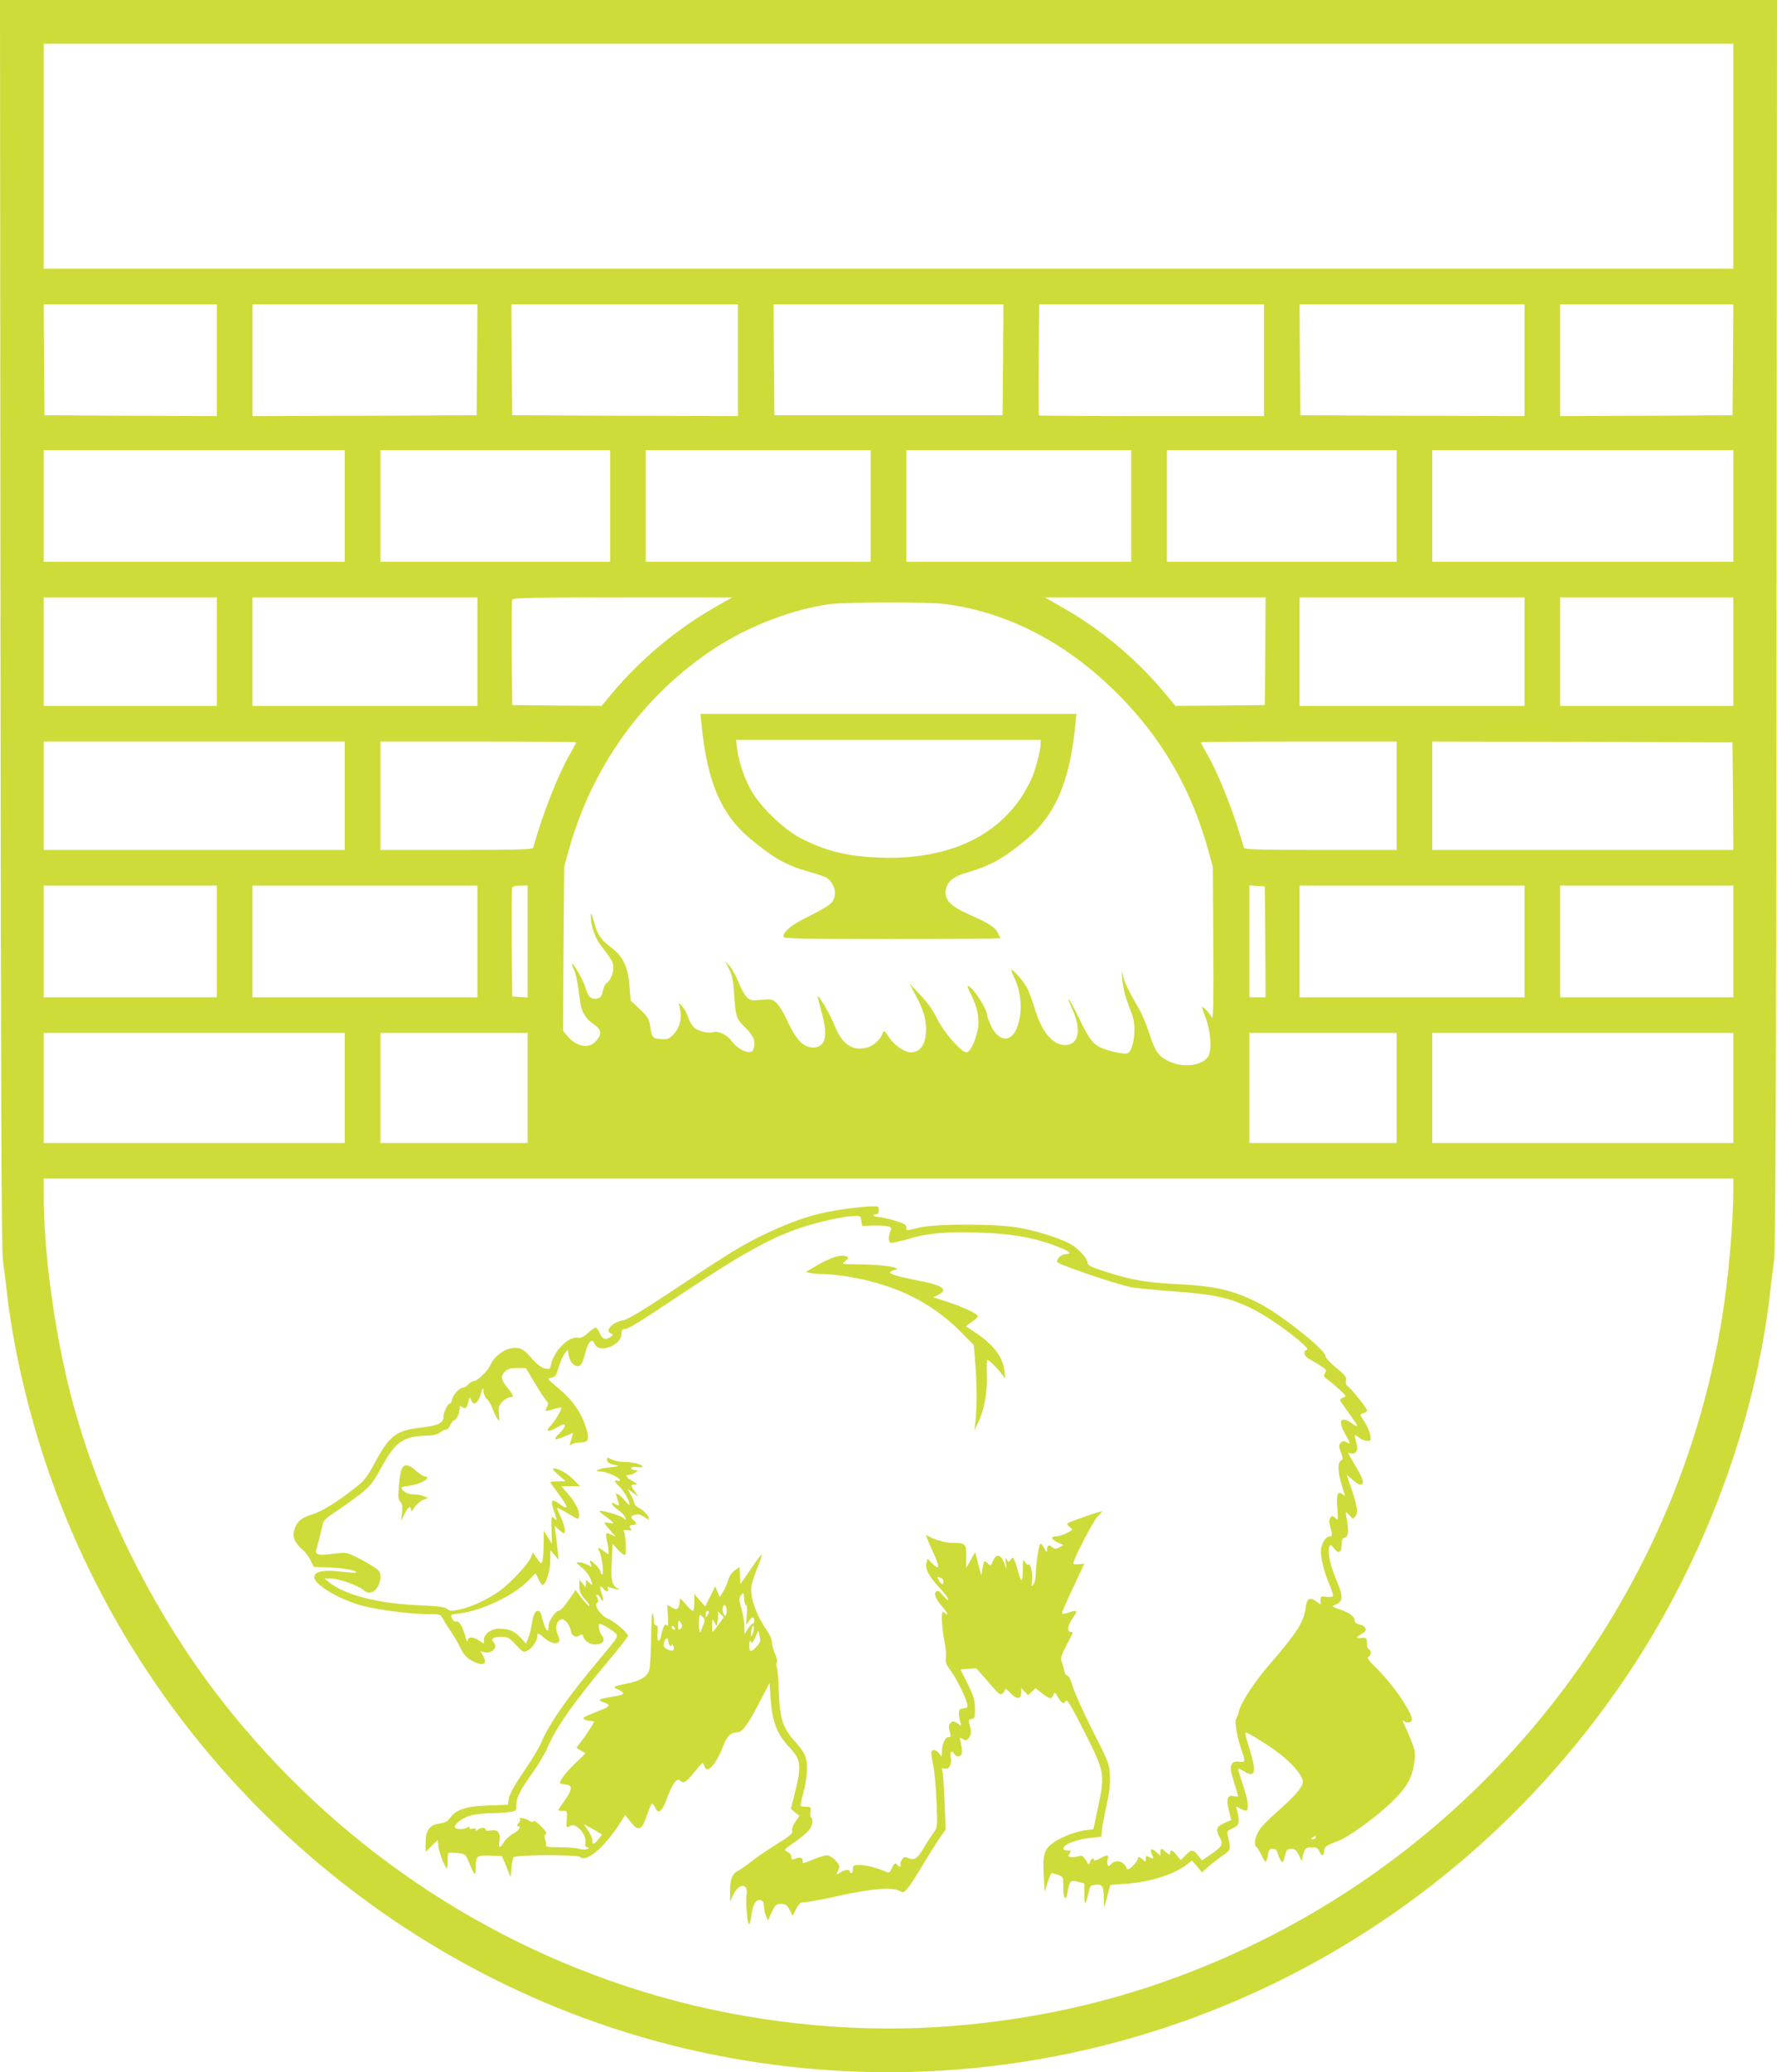 <?xml version="1.0" standalone="no"?>
<!DOCTYPE svg PUBLIC "-//W3C//DTD SVG 20010904//EN"
 "http://www.w3.org/TR/2001/REC-SVG-20010904/DTD/svg10.dtd">
<svg version="1.0" xmlns="http://www.w3.org/2000/svg"
 width="1098pt" height="1280pt" viewBox="0 0 1098 1280"
 preserveAspectRatio="xMidYMid meet">
<g transform="translate(0,1280) scale(0.1,-0.1)"
fill="#cddc39" stroke="none">
<path d="M3 8953 c2 -2877 6 -3871 15 -3938 7 -49 17 -133 23 -185 37 -330
121 -705 239 -1060 617 -1858 2205 -3270 4115 -3659 2180 -444 4400 472 5653
2332 479 710 800 1570 891 2387 6 52 16 136 23 185 9 67 13 1061 15 3938 l3
3847 -5490 0 -5490 0 3 -3847z m10707 2882 l0 -695 -5220 0 -5220 0 0 695 0
695 5220 0 5220 0 0 -695z m-9370 -1260 l0 -345 -532 2 -533 3 -3 343 -2 342
535 0 535 0 0 -345z m1608 3 l-3 -343 -692 -3 -693 -2 0 345 0 345 695 0 695
0 -2 -342z m1612 -3 l0 -345 -697 2 -698 3 -3 343 -2 342 700 0 700 0 0 -345z
m1638 3 l-3 -343 -705 0 -705 0 -3 343 -2 342 710 0 710 0 -2 -342z m1612 -3
l0 -345 -693 0 c-382 0 -696 2 -698 4 -2 2 -3 158 -1 345 l3 341 694 0 695 0
0 -345z m1610 0 l0 -345 -692 2 -693 3 -3 343 -2 342 695 0 695 0 0 -345z
m1288 3 l-3 -343 -532 -3 -533 -2 0 345 0 345 535 0 535 0 -2 -342z m-8578
-903 l0 -345 -930 0 -930 0 0 345 0 345 930 0 930 0 0 -345z m1640 0 l0 -345
-710 0 -710 0 0 345 0 345 710 0 710 0 0 -345z m1610 0 l0 -345 -695 0 -695 0
0 345 0 345 695 0 695 0 0 -345z m1610 0 l0 -345 -695 0 -695 0 0 345 0 345
695 0 695 0 0 -345z m1640 0 l0 -345 -710 0 -710 0 0 345 0 345 710 0 710 0 0
-345z m2080 0 l0 -345 -930 0 -930 0 0 345 0 345 930 0 930 0 0 -345z m-9370
-900 l0 -335 -535 0 -535 0 0 335 0 335 535 0 535 0 0 -335z m1610 0 l0 -335
-695 0 -695 0 0 335 0 335 695 0 695 0 0 -335z m1464 272 c-236 -135 -461
-324 -637 -535 l-60 -72 -276 2 -276 3 -3 320 c-1 176 0 325 3 332 3 10 147
13 682 13 l677 0 -110 -63z m3404 -269 l-3 -333 -276 -3 -276 -2 -60 72 c-176
213 -397 399 -637 535 l-110 63 682 0 682 0 -2 -332z m1602 -3 l0 -335 -695 0
-695 0 0 335 0 335 695 0 695 0 0 -335z m1290 0 l0 -335 -535 0 -535 0 0 335
0 335 535 0 535 0 0 -335z m-4880 295 c388 -47 759 -238 1075 -555 274 -273
459 -593 563 -975 l26 -95 3 -475 c2 -359 0 -470 -8 -455 -15 26 -51 65 -60
65 -3 0 5 -28 19 -62 33 -83 42 -206 17 -244 -37 -57 -152 -72 -241 -30 -65
30 -87 61 -124 177 -17 52 -43 114 -57 139 -68 117 -88 158 -100 200 l-13 45
6 -64 c6 -59 18 -102 60 -211 28 -75 10 -221 -30 -236 -21 -8 -124 15 -168 37
-49 25 -68 52 -134 186 -56 117 -87 155 -37 47 58 -126 38 -219 -46 -219 -77
0 -144 80 -187 224 -15 47 -35 104 -46 126 -19 38 -85 115 -99 115 -3 0 5 -21
17 -47 49 -99 54 -229 14 -320 -37 -85 -111 -75 -156 20 -13 29 -24 57 -24 64
0 41 -93 183 -120 183 -4 0 6 -25 21 -55 40 -79 53 -153 40 -217 -18 -79 -47
-138 -69 -138 -33 0 -143 127 -183 210 -24 50 -59 99 -103 145 l-66 70 34 -65
c50 -93 67 -146 68 -215 1 -91 -33 -145 -94 -145 -39 0 -101 43 -135 93 -27
41 -32 45 -38 27 -12 -38 -56 -80 -96 -90 -91 -25 -156 19 -202 135 -25 65
-97 189 -104 181 -2 -2 8 -43 22 -91 43 -150 27 -225 -49 -225 -63 0 -107 46
-165 172 -22 49 -51 94 -67 107 -25 20 -35 21 -92 15 -57 -6 -65 -4 -87 16
-13 13 -36 53 -50 89 -14 37 -39 83 -55 102 l-30 34 25 -50 c18 -36 26 -73 30
-135 11 -168 12 -169 71 -228 54 -55 66 -88 48 -136 -14 -35 -94 -2 -135 56
-25 35 -81 62 -110 53 -33 -11 -96 5 -122 30 -13 14 -29 41 -35 62 -7 21 -23
52 -38 68 -19 22 -24 25 -19 10 23 -72 10 -141 -36 -187 -25 -25 -35 -29 -76
-26 -52 3 -56 8 -68 93 -5 32 -18 51 -62 92 l-56 52 -8 97 c-10 116 -39 175
-113 232 -66 50 -84 77 -106 158 -16 58 -19 63 -19 33 -1 -54 25 -131 61 -178
71 -92 78 -105 78 -138 0 -37 -23 -89 -42 -95 -7 -3 -17 -24 -23 -49 -9 -37
-15 -44 -39 -47 -37 -5 -52 11 -69 69 -14 46 -75 154 -83 146 -2 -2 3 -18 12
-35 14 -29 24 -83 39 -202 7 -58 34 -103 84 -137 48 -33 52 -59 15 -102 -43
-52 -121 -38 -178 30 l-27 32 3 506 4 506 26 95 c143 522 459 962 900 1253
214 141 492 247 723 276 100 12 594 13 695 1z m-3700 -1185 l0 -335 -930 0
-930 0 0 335 0 335 930 0 930 0 0 -335z m1430 330 c0 -3 -18 -38 -41 -78 -74
-130 -162 -354 -225 -574 -3 -10 -106 -13 -474 -13 l-470 0 0 335 0 335 605 0
c333 0 605 -2 605 -5z m5070 -330 l0 -335 -470 0 c-368 0 -471 3 -474 13 -61
215 -149 441 -225 575 -23 39 -41 74 -41 77 0 3 272 5 605 5 l605 0 0 -335z
m2078 -2 l2 -333 -930 0 -930 0 0 335 0 335 928 -2 927 -3 3 -332z m-9368
-898 l0 -345 -535 0 -535 0 0 345 0 345 535 0 535 0 0 -345z m1610 0 l0 -345
-695 0 -695 0 0 345 0 345 695 0 695 0 0 -345z m310 -1 l0 -345 -47 3 -48 3
-3 330 c-1 181 0 336 3 342 2 8 23 13 50 13 l45 0 0 -346z m4558 -1 l2 -343
-50 0 -50 0 0 346 0 345 48 -3 47 -3 3 -342z m1602 2 l0 -345 -695 0 -695 0 0
345 0 345 695 0 695 0 0 -345z m1290 0 l0 -345 -535 0 -535 0 0 345 0 345 535
0 535 0 0 -345z m-8580 -905 l0 -340 -930 0 -930 0 0 340 0 340 930 0 930 0 0
-340z m1130 0 l0 -340 -455 0 -455 0 0 340 0 340 455 0 455 0 0 -340z m5370 0
l0 -340 -455 0 -455 0 0 340 0 340 455 0 455 0 0 -340z m2080 0 l0 -340 -930
0 -930 0 0 340 0 340 930 0 930 0 0 -340z m0 -637 c0 -200 -31 -549 -71 -792
-272 -1670 -1360 -3122 -2894 -3862 -618 -298 -1251 -464 -1943 -509 -565 -37
-1177 30 -1737 191 -1062 305 -2000 939 -2690 1819 -462 590 -818 1337 -974
2045 -82 370 -131 779 -131 1084 l0 101 5220 0 5220 0 0 -77z"/>
<path d="M4335 8323 c34 -351 121 -555 302 -705 147 -121 219 -162 363 -203
52 -14 102 -32 110 -38 52 -39 64 -106 29 -152 -13 -15 -71 -51 -136 -82 -109
-53 -163 -96 -163 -129 0 -12 97 -14 670 -14 369 0 670 2 670 5 0 4 -7 19 -15
35 -16 32 -64 62 -165 106 -129 56 -170 98 -155 163 10 47 50 79 129 101 147
43 231 90 369 206 180 153 268 359 302 712 l6 62 -1161 0 -1162 0 7 -67z
m2095 -115 c-1 -49 -31 -164 -60 -226 -153 -328 -486 -497 -940 -479 -200 8
-330 41 -485 121 -92 47 -226 172 -290 271 -45 69 -91 195 -100 278 l-7 57
941 0 941 0 0 -22z"/>
<path d="M5240 5335 c-183 -24 -312 -63 -499 -151 -147 -69 -225 -117 -570
-346 -203 -135 -295 -190 -323 -194 -66 -11 -114 -65 -72 -81 15 -6 15 -8 -2
-20 -31 -22 -53 -16 -68 22 -8 19 -20 35 -25 35 -6 0 -28 -15 -49 -34 -27 -25
-44 -33 -62 -29 -56 10 -147 -81 -165 -164 -6 -30 -9 -32 -37 -26 -18 4 -46
23 -67 46 -56 63 -71 75 -98 80 -61 12 -142 -37 -172 -103 -18 -40 -80 -100
-103 -100 -8 0 -23 -9 -33 -20 -10 -11 -24 -20 -30 -20 -23 0 -63 -40 -70 -70
-4 -17 -11 -30 -16 -30 -13 0 -39 -55 -39 -83 0 -37 -34 -53 -139 -65 -158
-19 -194 -47 -294 -234 -38 -70 -59 -96 -110 -136 -109 -87 -210 -149 -267
-166 -65 -18 -94 -42 -110 -91 -15 -46 -1 -83 49 -127 20 -17 43 -48 52 -69
l17 -37 103 -4 c90 -4 170 -20 158 -32 -2 -2 -43 1 -90 6 -104 13 -162 3 -167
-29 -7 -48 151 -143 303 -183 99 -25 294 -50 398 -50 77 0 78 0 95 -31 9 -18
31 -52 49 -78 18 -25 43 -70 57 -98 15 -33 37 -60 58 -73 73 -45 117 -35 84
20 l-18 31 25 -6 c48 -12 87 31 56 62 -19 19 0 33 47 33 41 0 49 -4 91 -49 46
-49 47 -49 75 -35 28 15 58 60 58 89 0 21 8 19 47 -15 34 -30 76 -39 88 -19 4
5 0 25 -9 44 -18 38 -9 81 20 92 21 8 53 -29 61 -70 7 -33 28 -45 54 -29 15 9
19 8 24 -9 11 -32 50 -52 90 -45 39 8 45 27 20 60 -14 19 -21 66 -10 66 14 0
82 -40 98 -58 18 -20 17 -23 -93 -154 -197 -233 -321 -411 -367 -524 -11 -28
-59 -108 -107 -177 -57 -84 -88 -140 -92 -166 l-6 -39 -122 -4 c-135 -4 -198
-25 -236 -78 -14 -20 -31 -29 -62 -33 -63 -8 -88 -42 -88 -117 l0 -58 38 37
37 36 3 -35 c3 -36 42 -140 53 -140 3 0 5 20 5 44 -1 24 2 47 5 50 3 3 28 3
56 0 50 -6 50 -6 73 -63 32 -78 40 -83 40 -26 0 73 5 76 89 73 l73 -3 27 -65
26 -65 5 55 c3 30 9 61 13 68 11 16 397 18 414 1 34 -34 145 59 233 193 l43
67 29 -37 c55 -69 73 -62 108 43 12 36 25 65 29 65 4 0 13 -12 20 -26 19 -42
41 -25 70 53 33 90 63 133 82 116 22 -22 36 -15 86 47 26 33 51 60 54 60 4 0
9 -9 12 -20 14 -53 73 12 117 129 22 59 46 81 90 81 27 0 70 61 138 195 l57
110 6 -90 c10 -151 39 -226 120 -311 70 -75 73 -111 27 -293 l-21 -84 26 -22
27 -21 -26 -37 c-15 -23 -23 -45 -19 -56 5 -15 -14 -31 -102 -86 -59 -37 -128
-84 -153 -105 -25 -20 -59 -44 -76 -53 -40 -21 -54 -55 -53 -130 l0 -62 22 45
c35 72 92 67 80 -6 -7 -42 6 -186 16 -179 5 2 11 28 14 56 8 65 29 99 57 92
15 -4 20 -14 20 -37 1 -17 6 -44 13 -60 l12 -28 24 51 c22 46 27 51 57 51 29
0 36 -6 53 -37 l19 -37 21 42 c18 35 26 42 51 42 17 0 115 18 218 41 201 44
327 54 371 29 23 -12 27 -10 51 19 15 17 55 80 90 139 35 59 81 133 103 164
l40 58 -6 162 c-4 90 -9 176 -13 192 -6 24 -4 28 9 23 29 -11 49 21 42 64 -7
40 6 53 23 23 5 -9 18 -14 28 -12 21 4 23 28 10 86 -8 32 -7 33 14 20 18 -11
23 -10 36 6 16 23 17 39 5 83 -8 28 -7 32 12 35 20 3 22 9 21 66 -1 53 -8 77
-45 152 l-44 88 49 4 49 3 56 -64 c90 -104 90 -104 107 -90 8 6 14 18 14 25 0
8 15 -3 33 -23 39 -42 67 -40 67 4 l0 27 21 -23 21 -22 24 22 23 22 39 -32
c47 -37 60 -38 71 -10 7 20 9 19 29 -15 23 -39 36 -45 49 -21 7 11 38 -42 113
-191 126 -249 129 -262 84 -470 l-28 -133 -51 -6 c-63 -9 -157 -46 -202 -81
-52 -39 -60 -72 -54 -194 l6 -105 18 58 c10 31 22 57 26 57 4 0 22 -5 40 -11
30 -11 31 -12 31 -74 0 -71 14 -94 25 -39 14 78 19 83 64 71 l41 -11 0 -65 c0
-75 7 -74 24 1 11 51 13 53 47 56 42 4 48 -8 50 -93 l1 -50 10 35 c5 19 13 51
19 71 l9 36 92 7 c159 11 307 59 388 124 l25 20 31 -36 31 -37 40 35 c21 19
61 50 87 68 45 31 48 35 43 70 -3 20 -8 47 -12 59 -6 18 -1 25 31 40 42 20 46
34 30 101 l-8 34 30 -16 c16 -8 32 -12 36 -9 13 14 5 74 -24 158 -16 49 -30
93 -30 98 0 5 16 -1 35 -13 72 -45 81 -7 35 139 -16 52 -28 97 -25 99 8 8 164
-90 231 -146 73 -60 124 -125 124 -157 0 -32 -43 -83 -151 -179 -53 -46 -106
-100 -117 -118 -28 -46 -36 -92 -19 -106 8 -7 22 -30 32 -52 10 -22 21 -40 25
-40 4 0 10 18 14 40 5 34 10 40 30 40 17 0 26 -7 31 -27 3 -14 12 -35 19 -45
12 -17 14 -15 25 27 10 40 14 45 39 45 23 0 32 -7 47 -37 l18 -38 7 31 c10 46
18 54 56 54 27 0 37 -5 46 -25 15 -32 26 -32 30 1 3 29 7 32 86 63 71 27 250
158 342 251 86 85 114 137 128 230 8 57 7 72 -13 126 -13 33 -33 80 -45 105
-12 24 -16 38 -9 32 17 -17 46 -17 52 0 12 35 -106 212 -215 320 -51 50 -64
69 -53 73 18 7 20 41 3 46 -7 3 -12 20 -12 39 -1 32 -3 34 -36 32 -36 -2 -35
2 16 33 25 15 11 43 -26 50 -19 4 -30 13 -30 24 0 25 -30 48 -91 69 -52 18
-53 19 -28 29 50 20 50 50 4 159 -36 83 -53 167 -41 199 6 16 10 15 30 -11 28
-35 46 -26 46 24 0 30 4 40 20 44 22 6 25 39 11 115 -9 48 -7 51 20 20 19 -23
19 -23 34 -3 18 23 13 56 -26 173 l-28 83 35 -30 c19 -17 41 -31 48 -31 29 0
22 31 -25 109 -27 45 -49 84 -49 86 0 2 8 1 18 -2 32 -8 47 22 33 66 -15 53
-14 55 15 32 15 -12 38 -21 52 -21 23 0 24 3 19 36 -3 20 -20 57 -36 83 -30
45 -30 46 -9 51 12 3 23 11 25 17 4 10 -103 143 -126 157 -4 3 -6 16 -4 30 4
20 -6 33 -61 78 -39 32 -66 61 -66 73 -2 39 -280 259 -412 326 -163 82 -268
106 -518 118 -182 10 -272 25 -432 77 -88 28 -108 39 -108 54 0 26 -54 86
-104 115 -58 34 -204 81 -316 101 -135 26 -524 26 -623 1 -83 -21 -77 -21 -77
3 0 15 -14 24 -69 40 -38 12 -85 22 -104 23 -33 2 -43 17 -11 17 8 0 14 10 14
25 0 23 -3 25 -47 24 -27 -1 -91 -7 -143 -14z m82 -77 c3 -29 6 -33 28 -30 42
5 121 3 142 -4 13 -4 17 -11 12 -22 -16 -38 -16 -72 -1 -78 8 -3 50 6 94 19
120 38 237 50 434 44 229 -6 380 -34 532 -99 53 -23 59 -32 20 -35 -27 -1 -56
-29 -50 -48 6 -16 345 -132 457 -156 25 -5 135 -16 245 -24 274 -20 364 -40
510 -113 121 -60 363 -243 330 -250 -27 -6 -17 -41 18 -58 17 -10 49 -28 69
-42 33 -21 36 -26 25 -44 -10 -17 -8 -22 18 -41 17 -12 49 -40 73 -61 41 -37
42 -41 23 -48 -12 -4 -21 -11 -21 -15 0 -5 25 -41 55 -82 30 -41 53 -76 51
-79 -3 -2 -18 5 -34 17 -66 47 -87 17 -43 -61 36 -64 38 -73 11 -56 -16 10
-22 10 -35 -3 -14 -14 -14 -20 0 -59 14 -39 14 -45 0 -52 -21 -12 -19 -73 5
-150 24 -76 24 -73 5 -58 -29 24 -38 1 -32 -83 6 -77 6 -79 -12 -63 -16 14
-20 15 -30 2 -9 -11 -10 -24 -2 -53 14 -50 14 -63 -2 -63 -23 0 -48 -36 -54
-77 -6 -46 17 -143 53 -224 14 -32 23 -62 20 -68 -4 -5 -22 -7 -41 -4 -33 5
-35 4 -35 -21 l0 -27 -30 21 c-39 28 -55 16 -63 -45 -12 -85 -55 -152 -221
-344 -97 -112 -180 -240 -192 -295 -3 -17 -11 -36 -16 -43 -11 -14 5 -109 32
-189 27 -77 26 -81 -14 -76 -27 3 -37 0 -46 -18 -10 -18 -7 -37 14 -105 14
-46 26 -86 26 -89 0 -4 -10 -4 -23 -1 -42 11 -52 -15 -34 -86 l15 -61 -44 -19
c-48 -22 -54 -38 -29 -85 24 -46 19 -58 -46 -103 l-62 -43 -24 31 c-30 39 -42
39 -78 1 l-29 -30 -24 30 c-26 33 -42 39 -42 13 0 -14 -3 -13 -23 5 -13 12
-26 22 -30 22 -4 0 -7 -10 -7 -22 l0 -21 -25 23 c-29 28 -43 20 -27 -15 13
-28 10 -30 -19 -15 -16 9 -19 7 -19 -11 0 -21 -1 -21 -18 -6 -22 20 -32 21
-32 4 0 -7 -14 -26 -31 -43 -23 -21 -33 -25 -37 -15 -16 46 -70 59 -99 24 -15
-19 -27 0 -19 33 8 29 -2 30 -49 4 -19 -11 -35 -15 -35 -10 0 18 -19 10 -25
-11 -7 -20 -8 -19 -26 11 -16 26 -24 31 -42 25 -26 -8 -57 -8 -65 -1 -2 3 1
12 8 21 11 13 9 15 -15 15 -20 0 -26 4 -23 17 4 23 87 53 168 61 l65 7 3 35
c1 19 14 88 28 153 19 85 25 138 22 191 -3 70 -8 82 -105 273 -56 110 -111
232 -123 272 -13 44 -26 71 -35 71 -8 0 -17 15 -21 38 -4 20 -11 45 -16 54 -6
13 2 38 29 90 21 40 39 76 41 81 2 4 -3 7 -12 7 -26 0 -19 43 14 88 32 45 27
50 -29 31 -18 -6 -34 -9 -37 -6 -5 5 11 43 90 210 l46 98 -33 -3 c-17 -2 -33
0 -35 5 -5 15 119 256 148 287 17 18 30 34 30 35 0 6 -204 -65 -213 -74 -5 -5
1 -15 13 -24 22 -15 22 -16 -18 -36 -23 -12 -53 -21 -67 -21 -36 0 -31 -17 10
-37 l36 -17 -26 -14 c-23 -12 -29 -11 -44 2 -20 18 -31 12 -31 -18 -1 -17 -5
-14 -19 13 -10 19 -21 30 -24 24 -10 -15 -27 -134 -27 -184 0 -25 -6 -54 -14
-64 -13 -18 -14 -15 -9 25 5 45 -11 109 -24 96 -4 -4 -13 4 -20 16 -11 20 -12
15 -13 -44 0 -38 -4 -68 -8 -68 -5 0 -14 24 -21 53 -8 28 -18 61 -24 71 -9 19
-10 19 -22 2 -13 -17 -14 -16 -24 1 -9 14 -10 10 -6 -22 l5 -40 -16 43 c-19
50 -48 57 -66 15 -17 -39 -16 -38 -37 -18 -19 17 -20 16 -25 -6 -3 -13 -7 -35
-9 -49 -3 -24 -4 -24 -11 5 -4 17 -13 50 -19 74 l-12 44 -27 -49 -28 -49 0 71
c0 80 -3 84 -86 84 -47 0 -131 26 -157 48 -11 10 2 -26 32 -91 51 -109 50
-134 -2 -81 l-26 26 -6 -25 c-10 -37 16 -86 78 -152 31 -33 57 -67 57 -75 0
-8 -14 2 -31 23 -25 30 -34 35 -45 26 -17 -14 0 -50 47 -104 28 -32 29 -51 1
-23 -18 18 -16 -77 3 -177 9 -44 13 -92 9 -107 -4 -22 2 -39 30 -77 37 -51 90
-157 101 -203 6 -24 4 -27 -22 -30 -24 -3 -28 -7 -28 -33 1 -16 5 -41 9 -53 8
-24 8 -24 -19 -6 -23 15 -28 15 -41 2 -13 -12 -14 -23 -6 -52 9 -32 8 -36 -8
-36 -21 0 -40 -45 -40 -94 0 -30 0 -30 -16 -8 -16 23 -39 29 -48 13 -4 -5 1
-42 10 -83 8 -40 18 -143 21 -229 6 -155 6 -157 -19 -190 -14 -19 -42 -62 -62
-96 -39 -65 -56 -76 -95 -59 -19 8 -26 7 -37 -9 -8 -11 -12 -25 -10 -32 6 -15
-10 -18 -19 -3 -11 18 -22 11 -35 -21 -9 -22 -17 -28 -29 -23 -62 27 -123 43
-163 44 -45 0 -48 -2 -48 -25 0 -14 -4 -25 -10 -25 -5 0 -10 5 -10 10 0 16
-33 12 -60 -7 -18 -13 -22 -13 -18 -2 3 8 9 22 13 31 9 23 -45 78 -77 78 -13
0 -50 -12 -83 -25 -71 -29 -65 -28 -65 -11 0 22 -15 27 -44 16 -23 -8 -26 -7
-26 10 0 12 -10 25 -25 32 -24 11 -23 12 44 59 38 26 78 60 90 75 21 27 28 68
13 78 -5 3 -7 19 -4 36 4 28 2 30 -25 30 -16 0 -32 2 -35 5 -3 3 3 34 12 68
26 93 33 177 20 226 -7 27 -30 63 -64 100 -79 86 -98 143 -104 316 -2 77 -8
145 -13 150 -4 6 -4 17 0 24 6 8 1 30 -10 55 -10 22 -19 55 -19 71 0 18 -14
49 -33 77 -49 68 -88 161 -94 223 -5 46 0 67 31 146 20 50 35 93 32 96 -2 2
-33 -37 -67 -89 l-64 -92 -3 52 -3 53 -29 -21 c-17 -12 -34 -36 -40 -58 -5
-20 -20 -53 -31 -72 l-22 -35 -14 33 -14 34 -31 -63 -31 -62 -34 39 -33 39 0
-52 c0 -29 -4 -53 -9 -53 -5 0 -26 19 -45 42 -33 39 -36 40 -36 17 0 -13 -5
-31 -10 -39 -8 -13 -13 -13 -38 1 l-29 16 4 -71 c3 -47 1 -66 -5 -57 -8 11
-12 10 -20 -5 -6 -11 -13 -36 -17 -57 -10 -51 -29 -35 -22 19 3 33 1 44 -9 44
-9 0 -14 12 -14 33 0 17 -4 37 -8 44 -4 6 -8 -64 -9 -155 -1 -92 -6 -180 -11
-197 -12 -41 -56 -68 -138 -84 -88 -17 -93 -21 -55 -37 17 -7 31 -17 31 -23 0
-9 -12 -13 -95 -26 -57 -10 -64 -17 -27 -29 45 -16 43 -26 -9 -46 -116 -46
-124 -51 -109 -60 8 -5 25 -10 38 -10 12 0 22 -2 22 -5 0 -8 -49 -84 -82 -126
l-27 -35 29 -17 28 -17 -65 -63 c-55 -53 -93 -102 -93 -121 0 -3 15 -6 32 -8
47 -4 46 -28 -1 -96 -23 -32 -41 -60 -41 -63 0 -3 12 -5 28 -4 27 0 27 -1 24
-53 -4 -53 -4 -54 18 -42 19 10 27 9 49 -7 34 -26 52 -62 48 -96 -3 -19 1 -27
12 -27 14 -1 14 -2 0 -10 -10 -6 -29 -6 -50 0 -19 6 -74 10 -122 10 -67 0 -88
3 -84 13 2 6 0 23 -5 36 -6 17 -5 27 4 32 9 6 1 19 -29 49 -25 25 -44 37 -48
30 -4 -7 -13 -5 -28 5 -21 15 -67 22 -54 8 4 -3 0 -15 -10 -25 -9 -11 -11 -18
-5 -18 25 0 10 -26 -25 -45 -21 -11 -47 -34 -58 -52 -27 -44 -37 -41 -29 9 8
49 -11 70 -57 61 -18 -3 -29 -1 -29 6 0 15 -33 14 -48 -1 -9 -9 -12 -9 -12 1
0 8 -7 10 -20 6 -12 -4 -20 -2 -20 6 0 8 -4 8 -12 2 -20 -16 -78 -14 -78 2 0
24 58 63 110 74 28 6 77 11 108 11 31 0 81 3 110 6 51 7 52 7 52 41 0 49 21
91 100 202 39 55 82 128 96 163 47 114 160 274 373 529 67 79 121 149 121 155
0 18 -81 87 -126 107 -45 20 -86 83 -64 97 9 6 9 13 1 29 -7 13 -8 21 -2 21 6
0 15 -9 21 -21 18 -33 22 -15 7 30 -15 42 -9 53 13 26 17 -20 34 -19 26 1 -5
13 -2 15 11 9 10 -4 29 -9 43 -11 24 -4 24 -4 4 7 -34 18 -40 47 -34 163 l5
110 34 -37 c19 -20 38 -34 43 -31 10 6 4 127 -7 144 -6 9 1 11 24 8 22 -3 28
-1 21 6 -16 16 -12 26 10 26 24 0 26 13 5 30 -21 18 -19 27 11 34 17 5 34 0
55 -14 16 -12 29 -18 29 -13 0 17 -32 54 -61 68 -16 9 -29 21 -29 28 0 7 -9
30 -21 51 l-20 38 33 -23 33 -24 -23 32 c-27 39 -27 43 1 43 18 0 16 4 -15 22
-41 24 -48 38 -20 38 10 0 27 7 38 15 19 14 18 14 -3 15 -13 0 -23 5 -23 11 0
7 14 10 35 7 19 -2 35 -1 35 3 0 13 -62 29 -112 29 -27 0 -62 7 -78 15 -26 14
-30 14 -30 1 0 -18 14 -27 54 -36 25 -5 17 -8 -41 -14 -70 -7 -103 -26 -46
-26 32 0 113 -37 113 -52 0 -6 -7 -8 -15 -4 -23 8 -18 -8 11 -35 27 -25 64
-89 64 -111 0 -7 -12 2 -26 20 -14 17 -34 37 -44 42 -18 10 -19 9 -5 -30 15
-43 14 -46 -17 -29 -34 18 -16 -13 23 -39 19 -13 38 -33 42 -45 7 -20 7 -20
-12 -3 -17 16 -139 51 -147 43 -2 -2 16 -18 41 -36 25 -18 45 -35 45 -38 0 -3
-14 -3 -31 1 -35 7 -33 3 20 -57 l26 -29 -28 13 c-15 7 -29 10 -31 8 -3 -3 -1
-22 4 -44 5 -22 10 -50 10 -63 l0 -23 -29 20 c-38 27 -42 26 -26 -6 16 -34 28
-146 14 -138 -5 4 -9 12 -9 19 0 13 -51 66 -63 66 -4 0 -3 -9 3 -21 11 -20 11
-20 -19 -5 -16 9 -40 16 -53 16 -22 0 -21 -1 8 -25 35 -27 57 -58 69 -95 8
-25 8 -25 -14 -6 -21 19 -21 19 -21 -5 l-1 -24 -19 24 -20 23 0 -41 c0 -33 7
-49 36 -81 20 -22 31 -40 25 -40 -6 0 -27 22 -48 50 l-37 49 -25 -38 c-40 -59
-68 -91 -79 -91 -20 0 -62 -62 -62 -91 0 -61 -25 -25 -44 64 -7 31 -31 36 -44
10 -5 -10 -13 -40 -17 -68 -4 -27 -13 -65 -21 -83 l-14 -34 -33 36 c-40 42
-73 56 -133 56 -51 0 -94 -33 -94 -70 l0 -22 -35 22 c-39 24 -64 21 -66 -7 0
-10 -8 7 -16 37 -16 59 -38 91 -57 84 -7 -3 -17 6 -23 19 -11 24 -10 25 45 31
133 15 333 109 422 199 l49 49 18 -36 c9 -20 21 -36 25 -36 20 0 48 87 48 150
l1 65 25 -30 26 -30 -7 60 c-3 33 -8 80 -12 105 l-6 45 25 -22 c13 -13 27 -23
31 -23 15 0 6 47 -18 99 -14 30 -24 55 -22 57 2 2 32 -14 68 -35 64 -39 64
-39 67 -15 4 32 -22 84 -70 139 l-40 45 58 0 58 0 -35 36 c-37 39 -97 74 -126
74 -13 0 -5 -12 27 -40 l45 -39 -47 -1 c-27 0 -48 -2 -48 -5 0 -3 23 -35 50
-71 63 -83 66 -108 8 -64 -51 37 -59 26 -34 -47 20 -58 20 -60 -1 -40 -17 15
-18 11 -15 -71 l2 -87 -25 40 -25 40 -1 -85 c0 -47 -4 -94 -8 -104 -7 -18 -10
-16 -33 17 l-25 38 -14 -33 c-16 -39 -125 -156 -188 -202 -71 -52 -179 -103
-248 -117 -54 -11 -65 -11 -80 3 -14 12 -53 17 -163 22 -266 11 -467 63 -570
145 l-25 21 39 0 c48 0 173 -44 203 -72 44 -41 103 7 103 84 0 28 -7 38 -42
61 -24 15 -71 42 -105 59 -62 30 -63 30 -150 20 -94 -11 -109 -6 -97 33 9 29
33 126 39 155 3 18 27 39 81 74 42 28 109 76 149 107 64 51 79 69 131 164 87
159 132 192 274 197 45 1 72 7 89 20 13 10 30 18 38 18 8 0 19 13 26 29 7 15
17 28 22 28 14 0 35 43 35 72 0 19 3 21 15 11 19 -16 31 -7 39 32 7 32 8 32
17 10 14 -38 40 -23 58 33 15 49 15 49 19 18 2 -18 11 -38 21 -45 9 -7 25 -34
34 -59 10 -25 23 -54 31 -64 12 -16 13 -13 9 31 -5 44 -2 52 22 77 15 15 36
27 46 27 26 0 24 9 -16 59 -41 51 -43 72 -13 101 16 15 35 20 74 20 l53 0 52
-87 c29 -49 61 -98 71 -110 16 -17 18 -25 9 -41 -17 -31 -15 -32 36 -17 26 8
49 13 51 11 6 -7 -36 -81 -63 -109 -38 -40 -22 -47 36 -14 41 22 49 24 49 11
0 -9 -16 -32 -36 -50 -41 -39 -28 -44 41 -14 l46 20 -6 -23 c-18 -61 -18 -63
-4 -49 7 6 30 12 50 12 54 0 62 16 43 81 -31 105 -83 179 -187 266 -57 47 -58
48 -31 53 24 4 30 13 46 65 10 33 26 71 37 84 l18 24 7 -35 c7 -41 36 -71 63
-66 12 2 23 22 35 66 24 89 44 112 63 70 27 -61 165 -8 165 63 0 20 5 29 17
29 24 0 79 34 343 210 387 258 560 354 755 419 105 35 262 69 322 70 40 1 42
0 45 -31z m492 -2204 c9 -3 16 -15 16 -26 0 -22 -15 -16 -30 13 -12 21 -10 22
14 13z m-1204 -169 c6 3 7 -22 4 -62 -5 -66 -5 -67 11 -40 18 32 35 35 35 7 0
-11 -5 -20 -10 -20 -6 0 -19 -15 -30 -32 l-20 -33 0 45 c0 25 -8 75 -18 111
-17 60 -17 67 -3 86 15 20 16 19 19 -23 2 -25 7 -42 12 -39z m-120 -36 c0 -16
-4 -29 -9 -29 -11 0 -21 38 -14 56 8 22 23 6 23 -27z m-110 -6 c0 -5 -5 -15
-10 -23 -8 -12 -10 -11 -10 8 0 12 5 22 10 22 6 0 10 -3 10 -7z m60 -77 c-19
-25 -35 -46 -37 -46 -2 0 -3 19 -3 43 1 41 1 41 14 17 l14 -25 7 37 c4 20 4
43 0 50 -4 7 2 3 15 -9 l23 -21 -33 -46z m-98 -13 c-17 -44 -17 -44 -22 -17
-3 16 -4 44 -1 62 3 31 4 32 21 17 17 -16 18 -19 2 -62z m-133 18 c8 -14 7
-22 -4 -31 -13 -11 -15 -8 -15 19 0 36 5 39 19 12z m-39 -32 c0 -6 -4 -7 -10
-4 -5 3 -10 11 -10 16 0 6 5 7 10 4 6 -3 10 -11 10 -16z m481 -30 c-9 -23 -10
-23 -10 -2 -1 12 2 30 6 40 6 15 8 15 11 2 1 -8 -2 -26 -7 -40z m23 -80 c-36
-38 -44 -37 -44 9 0 27 3 33 10 22 7 -12 13 -6 27 27 l18 42 9 -35 c7 -31 5
-39 -20 -65z m-544 32 c0 -22 20 -40 21 -19 0 7 4 4 9 -7 11 -28 -2 -38 -33
-24 -27 12 -32 24 -21 53 9 22 24 20 24 -3z m-433 -1179 l23 -14 -23 -29 c-27
-34 -37 -36 -37 -6 0 12 -12 39 -26 60 l-26 38 34 -17 c18 -9 43 -24 55 -32z
m4433 -32 c0 -5 -8 -10 -17 -10 -15 0 -16 2 -3 10 19 12 20 12 20 0z"/>
<path d="M5185 5042 c-37 -6 -91 -30 -149 -65 l-57 -34 32 -7 c17 -3 57 -6 89
-6 31 0 106 -9 167 -20 278 -50 497 -161 674 -341 l76 -78 8 -98 c11 -125 12
-280 3 -363 l-7 -65 24 51 c37 76 58 193 53 296 -2 48 -1 88 3 88 10 0 60 -49
87 -85 l23 -30 -5 49 c-10 86 -70 163 -185 239 l-53 35 41 30 c30 22 38 32 28
40 -26 21 -102 54 -184 81 l-87 28 29 14 c68 33 32 60 -120 89 -174 34 -208
49 -147 66 25 7 24 8 -23 20 -27 6 -108 13 -180 14 -121 1 -128 2 -107 17 12
8 22 19 22 23 0 10 -30 17 -55 12z"/>
<path d="M2482 3726 c-6 -13 -14 -60 -17 -104 -6 -67 -5 -84 8 -97 12 -12 15
-28 11 -68 l-5 -52 20 43 c21 43 41 56 41 25 0 -12 7 -7 20 14 11 18 34 39 52
47 l33 14 -28 11 c-16 6 -45 11 -66 11 -33 0 -71 22 -71 42 0 3 23 8 50 11 49
6 110 33 110 49 0 4 -7 8 -15 8 -8 0 -32 16 -54 35 -45 41 -73 45 -89 11z"/>
</g>
</svg>
